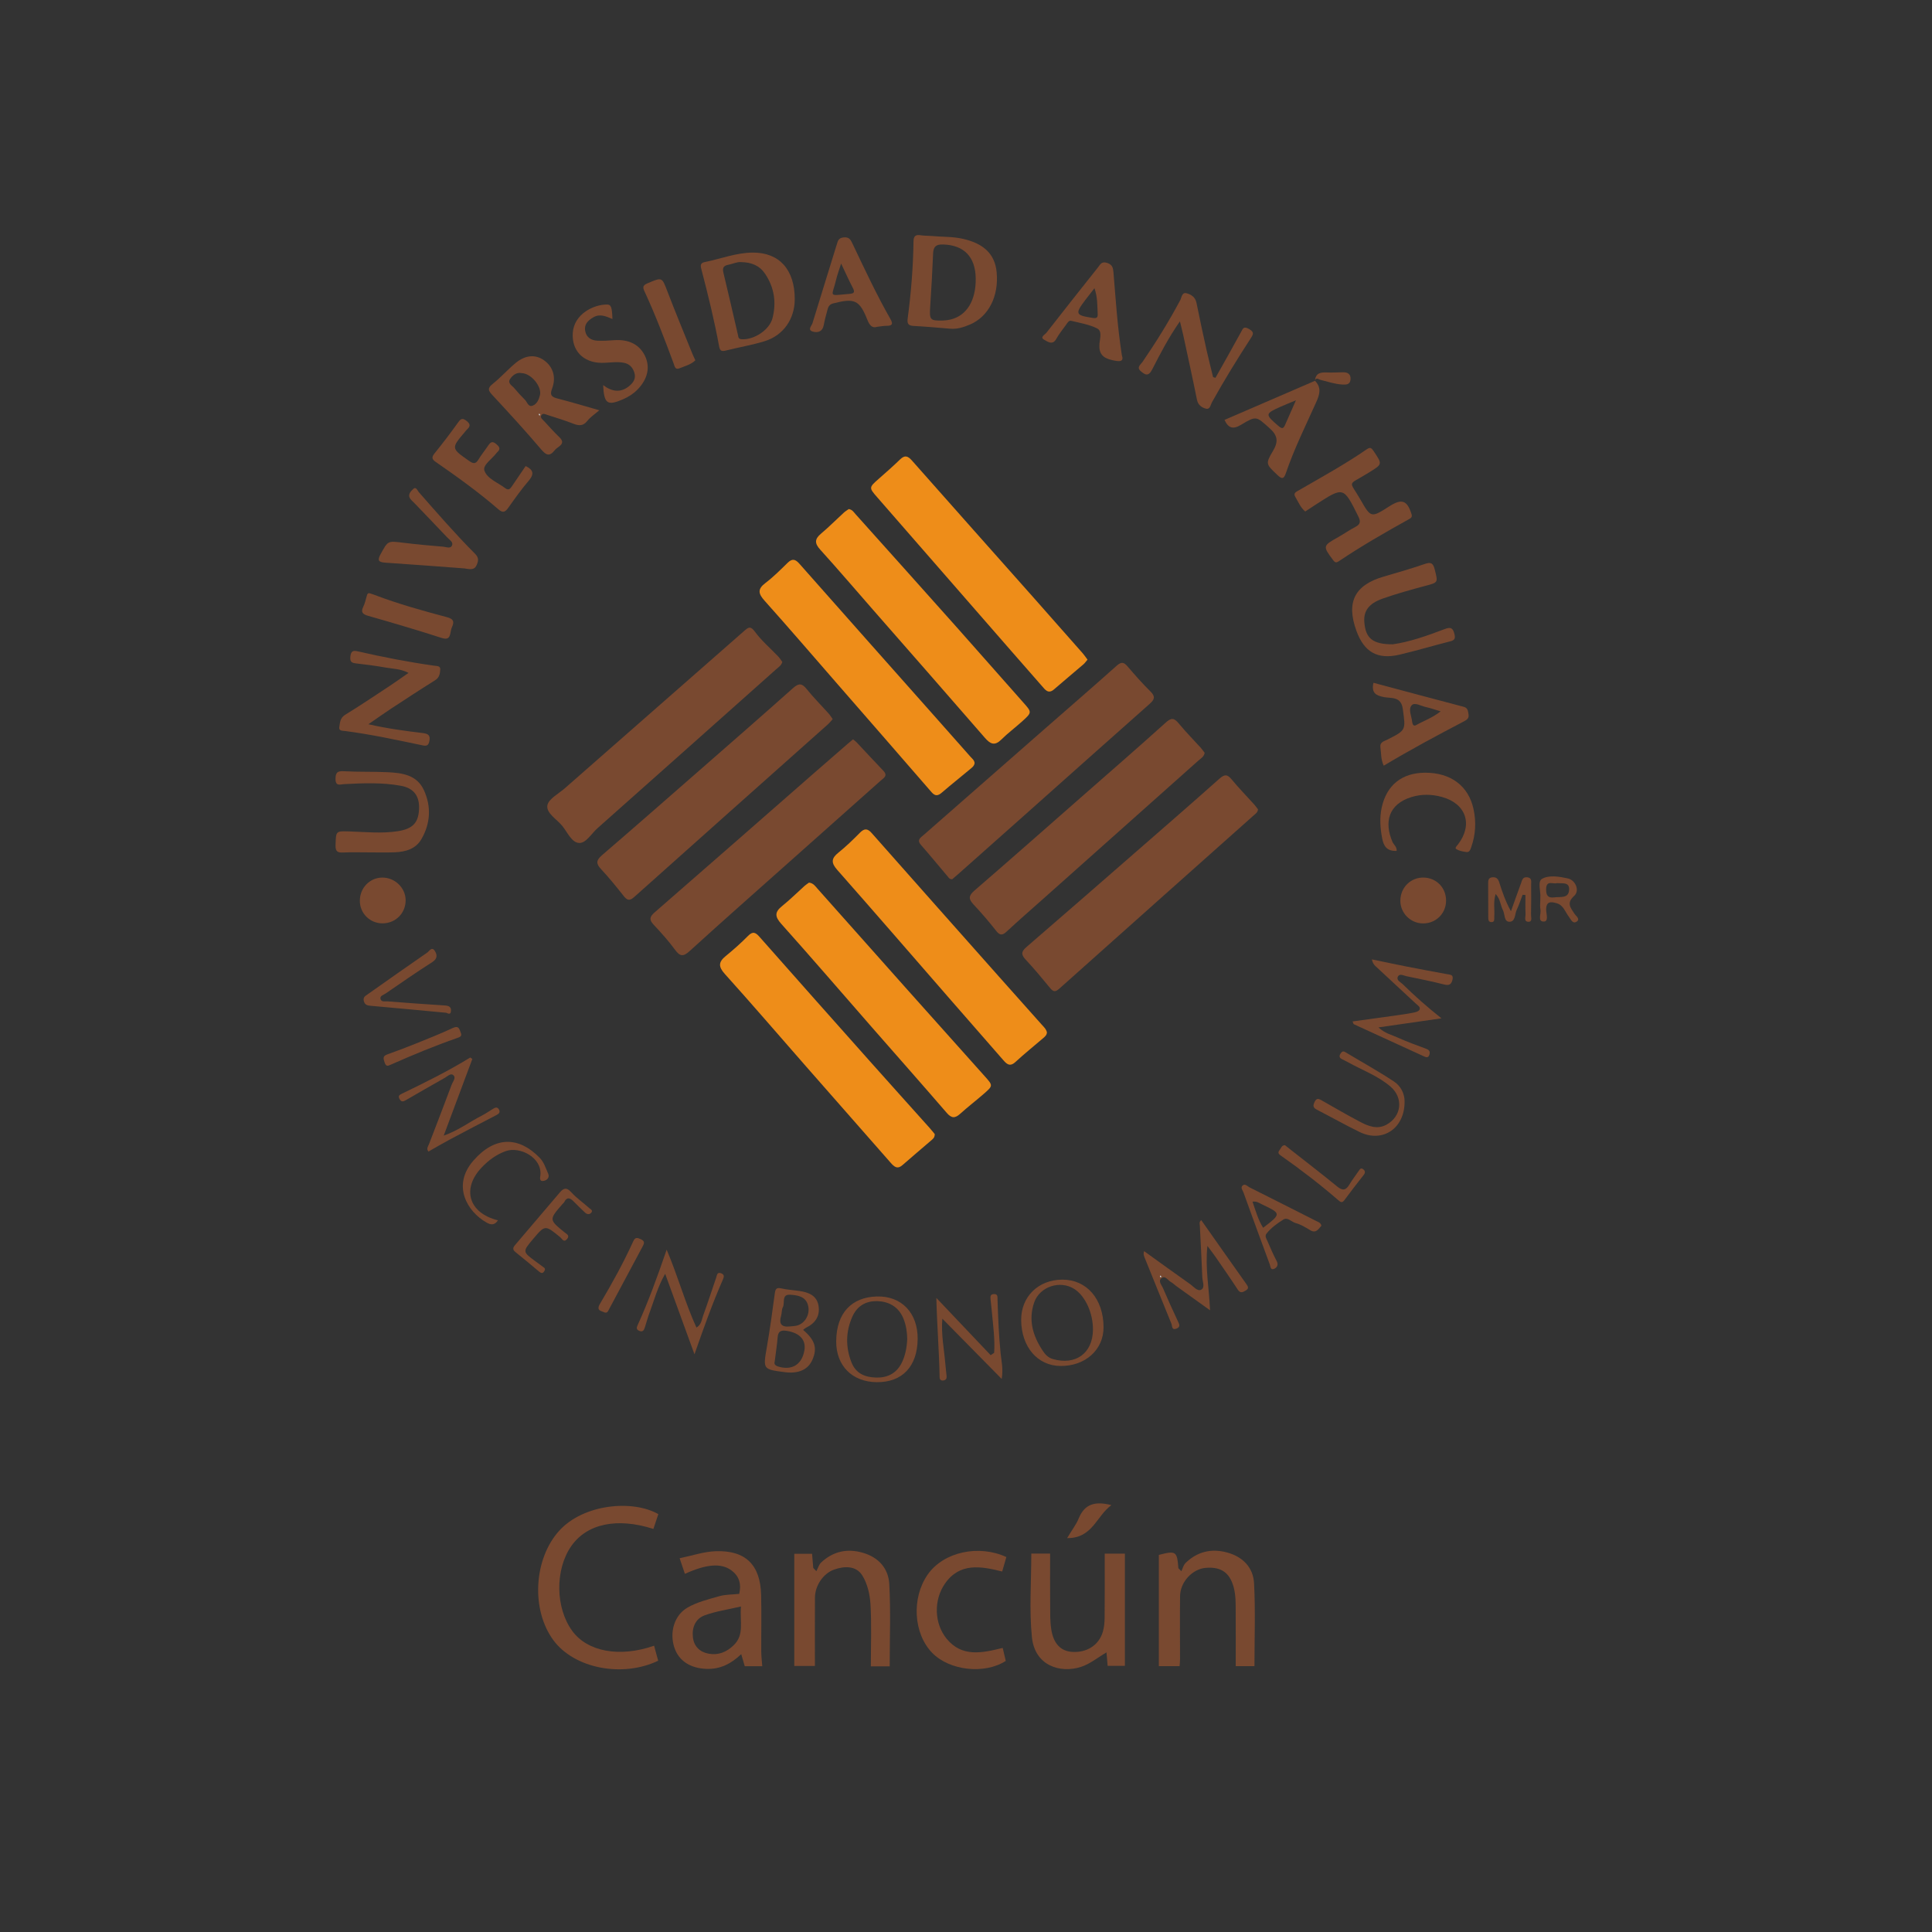 <?xml version="1.0" encoding="utf-8"?>
<!-- Generator: Adobe Illustrator 17.0.0, SVG Export Plug-In . SVG Version: 6.00 Build 0)  -->
<!DOCTYPE svg PUBLIC "-//W3C//DTD SVG 1.1//EN" "http://www.w3.org/Graphics/SVG/1.1/DTD/svg11.dtd">
<svg version="1.1" id="Capa_1" xmlns="http://www.w3.org/2000/svg" xmlns:xlink="http://www.w3.org/1999/xlink" x="0px" y="0px"
	 width="400px" height="400px" viewBox="0 0 400 400" enable-background="new 0 0 400 400" xml:space="preserve">
<rect x="0" y="0" width="400" height="400" fill="#333333" stroke="none"/>
<g>
	<path fill="#794930" d="M260.458,167.568c-0.083,0.669-0.519,0.914-0.858,1.217c-13.437,11.972-26.884,23.931-40.301,35.925
		c-0.822,0.735-1.244,0.634-1.889-0.152c-1.656-2.017-3.327-4.029-5.106-5.936c-0.993-1.064-0.79-1.684,0.23-2.563
		c7.39-6.373,14.742-12.791,22.098-19.204c5.953-5.19,11.92-10.365,17.818-15.617c1.035-0.922,1.618-0.994,2.525,0.105
		c1.49,1.805,3.133,3.483,4.701,5.224C259.981,166.907,260.24,167.288,260.458,167.568z"/>
	<path fill="#794930" d="M249.414,155.868c-0.158,0.841-0.806,1.16-1.286,1.588c-10.677,9.526-21.366,19.04-32.052,28.556
		c-2.547,2.268-5.124,4.503-7.622,6.825c-0.871,0.81-1.396,0.92-2.197-0.101c-1.485-1.891-3.056-3.722-4.7-5.477
		c-1.044-1.115-1.06-1.797,0.172-2.861c7.592-6.555,15.108-13.197,22.646-19.814c5.678-4.985,11.389-9.934,16.996-14.998
		c1.168-1.055,1.743-0.934,2.665,0.183c1.445,1.751,3.049,3.371,4.574,5.057C248.918,155.164,249.171,155.55,249.414,155.868z"/>
	<path fill="#794930" d="M197.165,182.021c-0.541,0.062-0.708-0.261-0.914-0.505c-1.858-2.196-3.684-4.42-5.578-6.585
		c-0.932-1.065-0.07-1.505,0.569-2.065c8.401-7.365,16.802-14.731,25.206-22.092c4.928-4.317,9.886-8.599,14.772-12.963
		c0.961-0.858,1.483-0.712,2.243,0.177c1.521,1.779,3.072,3.543,4.737,5.184c1.056,1.041,0.831,1.663-0.166,2.546
		c-8.716,7.716-17.397,15.47-26.092,23.21c-4.547,4.048-9.101,8.088-13.653,12.13C197.894,181.41,197.485,181.748,197.165,182.021z"
		/>
	<path fill="#EE8D19" d="M201.78,157.976c-0.051,0.582-0.504,0.915-0.904,1.249c-1.948,1.63-3.943,3.206-5.866,4.865
		c-0.816,0.704-1.389,0.793-2.153-0.089c-6.435-7.431-12.9-14.835-19.357-22.247c-5.051-5.797-10.059-11.633-15.185-17.363
		c-1.296-1.449-1.552-2.393,0.146-3.68c1.645-1.247,3.121-2.729,4.601-4.18c0.959-0.941,1.594-0.782,2.448,0.186
		c9.471,10.727,18.98,21.421,28.478,32.125c2.308,2.601,4.617,5.2,6.915,7.809C201.249,157.044,201.72,157.366,201.78,157.976z"/>
	<path fill="#794930" d="M161.973,137.047c-0.229,0.775-0.788,1.08-1.228,1.472c-12.344,10.997-24.691,21.991-37.055,32.966
		c-1.242,1.103-2.362,3.112-3.79,3.04c-1.568-0.078-2.429-2.255-3.521-3.571c-1.135-1.368-3.312-2.616-3.051-4.194
		c0.222-1.347,2.307-2.41,3.609-3.552c12.376-10.86,24.766-21.705,37.134-32.575c0.89-0.782,1.316-1.101,2.244,0.175
		c1.355,1.863,3.173,3.387,4.775,5.074C161.443,136.256,161.718,136.707,161.973,137.047z"/>
	<path fill="#794930" d="M172.403,148.885c-0.355,0.392-0.635,0.764-0.976,1.068c-13.381,11.921-26.778,23.826-40.134,35.775
		c-1.003,0.897-1.485,0.633-2.193-0.257c-1.498-1.884-3.008-3.769-4.655-5.52c-1.078-1.146-1.021-1.846,0.171-2.872
		c6.793-5.845,13.53-11.753,20.276-17.652c6.443-5.635,12.899-11.258,19.287-16.956c1.168-1.041,1.836-1.056,2.825,0.18
		c1.418,1.771,3.037,3.382,4.555,5.074C171.863,148.064,172.1,148.464,172.403,148.885z"/>
	<path fill="#EE8D19" d="M225.159,136.573c-0.317,0.369-0.538,0.704-0.832,0.956c-2.029,1.742-4.086,3.45-6.106,5.201
		c-1.18,1.023-1.819,0.081-2.463-0.652c-4.279-4.872-8.538-9.763-12.801-14.65c-7.12-8.164-14.235-16.334-21.359-24.495
		c-1.707-1.955-1.703-2.006,0.304-3.772c1.506-1.325,3.016-2.649,4.454-4.045c0.972-0.944,1.604-0.73,2.443,0.221
		c8.498,9.622,17.038,19.206,25.559,28.807c3.284,3.7,6.554,7.413,9.821,11.128C224.523,135.663,224.808,136.104,225.159,136.573z"
		/>
	<path fill="#EE8D19" d="M167.495,182.738c0.905,0.093,1.318,0.758,1.794,1.292c6.192,6.945,12.364,13.908,18.554,20.855
		c5.344,5.997,10.703,11.982,16.061,17.966c1.697,1.896,1.724,1.923-0.21,3.608c-1.615,1.406-3.319,2.71-4.906,4.145
		c-1.071,0.969-1.794,0.942-2.778-0.199c-5.115-5.931-10.311-11.792-15.467-17.687c-6.258-7.155-12.455-14.364-18.793-21.447
		c-1.372-1.532-1.355-2.458,0.195-3.699c1.616-1.295,3.087-2.772,4.632-4.157C166.87,183.151,167.214,182.943,167.495,182.738z"/>
	<path fill="#EE8D19" d="M216.753,213.737c-0.011,0.529-0.372,0.853-0.723,1.155c-1.927,1.66-3.918,3.25-5.785,4.974
		c-1.178,1.088-1.831,0.423-2.589-0.447c-3.646-4.19-7.312-8.363-10.96-12.551c-7.781-8.931-15.525-17.893-23.362-26.774
		c-1.298-1.471-1.227-2.382,0.254-3.569c1.563-1.253,3.012-2.66,4.419-4.089c0.905-0.92,1.562-0.984,2.451,0.022
		c8.774,9.93,17.574,19.838,26.371,29.748c2.932,3.303,5.876,6.595,8.814,9.893C216.086,212.595,216.601,213.044,216.753,213.737z"
		/>
	<path fill="#EE8D19" d="M193.527,234.8c0.013,0.737-0.388,1.015-0.739,1.317c-1.977,1.701-3.972,3.38-5.931,5.099
		c-1.098,0.964-1.759,0.314-2.484-0.514c-5.863-6.692-11.747-13.364-17.613-20.053c-5.556-6.336-11.043-12.733-16.684-18.992
		c-1.381-1.532-1.335-2.485,0.181-3.724c1.604-1.311,3.165-2.69,4.616-4.166c1.013-1.031,1.573-0.712,2.392,0.216
		c7.612,8.626,15.256,17.224,22.905,25.816c4.092,4.597,8.213,9.166,12.317,13.752C192.879,233.992,193.244,234.459,193.527,234.8z"
		/>
	<path fill="#794930" d="M176.614,153.067c0.289,0.243,0.555,0.424,0.771,0.653c1.835,1.948,3.64,3.926,5.498,5.852
		c1.011,1.049,0.071,1.503-0.544,2.051c-6.394,5.697-12.798,11.382-19.194,17.077c-6.796,6.051-13.623,12.07-20.35,18.198
		c-1.346,1.227-2.014,1.149-3.054-0.276c-1.337-1.832-2.875-3.528-4.427-5.189c-0.977-1.046-0.801-1.647,0.243-2.555
		c11.059-9.612,22.071-19.277,33.099-28.925c2.266-1.982,4.542-3.953,6.815-5.927C175.819,153.725,176.176,153.434,176.614,153.067z
		"/>
	<path fill="#EE8D19" d="M175.731,105.394c0.734,0.123,1.013,0.625,1.359,1.011c7.013,7.823,14.027,15.646,21.016,23.49
		c4.584,5.145,9.116,10.335,13.696,15.484c1.869,2.102,1.913,2.092-0.238,4.03c-1.392,1.254-2.907,2.378-4.234,3.696
		c-1.367,1.358-2.268,0.981-3.409-0.334c-7.674-8.849-15.408-17.647-23.121-26.463c-3.657-4.18-7.267-8.404-10.992-12.522
		c-1.178-1.302-1.156-2.18,0.168-3.294c1.637-1.377,3.145-2.907,4.725-4.353C175.036,105.832,175.44,105.601,175.731,105.394z"/>
	<path fill="#794930" d="M270.237,105.9c-0.982-0.804-1.437-1.996-2.069-3.043c-0.466-0.771,0.211-1.038,0.735-1.341
		c4.752-2.747,9.565-5.394,14.093-8.509c0.715-0.492,0.97-0.245,1.379,0.362c1.916,2.849,1.852,2.703-1.067,4.53
		c-4.472,2.799-4.044,1.313-1.545,5.705c2.069,3.636,2.181,3.572,5.768,1.299c0.057-0.036,0.112-0.073,0.169-0.109
		c2.536-1.615,3.646-1.198,4.539,1.642c0.198,0.629-0.107,0.821-0.551,1.068c-4.916,2.731-9.791,5.532-14.464,8.667
		c-0.567,0.38-0.801,0.349-1.237-0.234c-2.134-2.853-2.13-2.933,1.017-4.696c1.226-0.687,2.379-1.506,3.624-2.153
		c1.114-0.58,1.084-1.194,0.563-2.238c-3.037-6.086-3.011-6.099-8.652-2.462C271.807,104.86,271.086,105.342,270.237,105.9z"/>
	<path fill="#794930" d="M192.795,48.851c2.193,0.219,4.415,0.101,6.585,0.597c4.372,1,6.614,3.215,6.965,6.909
		c0.473,4.981-1.667,9.195-5.538,10.84c-1.295,0.551-2.624,0.981-4.077,0.857c-2.531-0.217-5.064-0.435-7.6-0.574
		c-1.082-0.059-1.342-0.496-1.207-1.521c0.7-5.307,1.141-10.638,1.208-15.993c0.014-1.086,0.432-1.422,1.464-1.262
		C191.318,48.817,192.061,48.808,192.795,48.851z M202.012,57.619c-0.068-4.479-2.455-6.874-6.741-7.002
		c-1.49-0.044-2.023,0.44-2.082,1.88c-0.149,3.672-0.363,7.343-0.604,11.01c-0.179,2.734-0.045,2.924,2.687,2.854
		c0.529-0.014,1.065-0.095,1.58-0.221C200.183,65.318,202.082,62.17,202.012,57.619z"/>
	<path fill="#794930" d="M164.543,61.981c-0.015,4.047-2.331,7.447-6.208,8.65c-2.67,0.829-5.454,1.283-8.171,1.971
		c-0.94,0.238-1.142-0.167-1.289-0.957c-0.982-5.315-2.268-10.561-3.634-15.788c-0.164-0.628-0.401-1.384,0.607-1.585
		c3.332-0.664,6.552-1.956,9.996-1.976C161.376,52.263,164.566,55.859,164.543,61.981z M153.411,54.269
		c-0.792-0.082-1.653,0.358-2.565,0.536c-0.987,0.192-1.33,0.585-1.075,1.635c1.039,4.282,2.003,8.582,3.007,12.872
		c0.097,0.415,0.047,0.882,0.776,0.927c2.512,0.157,5.738-1.88,6.382-4.364c0.843-3.25,0.367-6.375-1.536-9.196
		C157.263,54.994,155.585,54.286,153.411,54.269z"/>
	<path fill="#794930" d="M124.083,84.939c-0.988,0.856-1.862,1.412-2.463,2.182c-0.881,1.127-1.777,1.056-2.959,0.589
		c-1.739-0.687-3.538-1.22-5.319-1.797c-0.422-0.137-0.969-0.455-1.266,0.075c-0.282,0.503,0.239,0.84,0.548,1.172
		c1.049,1.126,2.067,2.287,3.177,3.349c0.769,0.735,0.81,1.305-0.053,1.938c-0.323,0.237-0.665,0.477-0.911,0.785
		c-1.073,1.347-1.76,1.035-2.823-0.219c-3.243-3.824-6.64-7.52-10.052-11.197c-0.843-0.909-1.126-1.405,0.026-2.319
		c1.671-1.326,3.099-2.956,4.741-4.323c2.036-1.695,4.143-1.834,5.895-0.586c1.859,1.324,2.582,3.479,1.679,5.86
		c-0.507,1.336-0.136,1.739,1.107,2.057C118.189,83.215,120.937,84.047,124.083,84.939z M107.975,77.249
		c-0.99-0.217-1.829,0.414-2.364,1.217c-0.595,0.893,0.434,1.373,0.899,1.936c0.675,0.818,1.392,1.607,2.152,2.346
		c0.485,0.472,0.692,1.544,1.558,1.26c0.923-0.302,1.34-1.273,1.569-2.183C112.233,80.062,109.962,77.274,107.975,77.249z
		 M111.686,85.637c-0.045,0.045-0.133,0.099-0.125,0.132c0.021,0.095,0.081,0.18,0.125,0.27c0.045-0.045,0.133-0.098,0.126-0.132
		C111.793,85.812,111.734,85.726,111.686,85.637z"/>
	<path fill="#794930" d="M76.274,149.946c4.136,0.943,7.713,1.392,11.289,1.829c1.063,0.13,1.577,0.449,1.339,1.641
		c-0.173,0.868-0.502,1.091-1.361,0.912c-5.371-1.118-10.731-2.293-16.18-2.99c-0.491-0.063-1.242,0.004-1.115-0.797
		c0.15-0.947,0.163-1.908,1.233-2.564c3.137-1.921,6.191-3.98,9.264-6.005c1.211-0.798,2.387-1.65,3.84-2.658
		c-1.659-0.858-3.193-0.832-4.636-1.088c-2.107-0.375-4.233-0.65-6.36-0.892c-0.993-0.113-1.137-0.556-1.034-1.463
		c0.113-0.996,0.499-1.252,1.433-1.038c5.285,1.212,10.604,2.245,15.976,3.001c0.48,0.068,1.241,0.009,1.189,0.77
		c-0.057,0.84-0.155,1.669-1.06,2.233c-3.124,1.946-6.2,3.968-9.278,5.986C79.434,147.729,78.094,148.692,76.274,149.946z"/>
	<path fill="#794930" d="M251.651,78.223c1.758-3.136,3.541-6.258,5.258-9.417c0.422-0.777,0.556-1.356,1.698-0.687
		c1.046,0.613,0.917,1.037,0.398,1.836c-2.839,4.371-5.574,8.806-8.101,13.369c-0.285,0.514-0.364,1.515-1.246,1.28
		c-0.89-0.237-1.625-0.762-1.849-1.875c-0.894-4.451-1.872-8.885-2.827-13.324c-0.176-0.819-0.392-1.629-0.694-2.871
		c-2.374,3.399-4.072,6.695-5.753,9.981c-0.782,1.53-1.492,1.077-2.376,0.311c-0.908-0.788,0.021-1.364,0.362-1.861
		c2.835-4.138,5.477-8.389,7.835-12.819c0.297-0.558,0.337-1.693,1.311-1.432c0.932,0.25,1.809,0.787,2.046,1.965
		c0.659,3.272,1.367,6.534,2.09,9.792c0.417,1.876,0.901,3.736,1.355,5.604C251.323,78.125,251.487,78.174,251.651,78.223z"/>
	<path fill="#794930" d="M76.306,176.477c-1.74,0.002-3.483-0.061-5.218,0.025c-1.164,0.057-1.66-0.168-1.616-1.513
		c0.096-2.957,0.011-2.939,2.899-2.848c3.341,0.105,6.691,0.47,10.02-0.055c3.079-0.485,4.233-1.752,4.371-4.546
		c0.133-2.685-1.068-4.359-3.743-4.85c-3.908-0.718-7.861-0.55-11.808-0.341c-0.791,0.042-1.743,0.503-1.743-1.073
		c0-1.377,0.414-1.669,1.734-1.598c3.005,0.161,6.023,0.058,9.03,0.199c3.001,0.14,6.06,0.546,7.51,3.666
		c1.585,3.41,1.401,6.927-0.498,10.202c-1.189,2.051-3.3,2.625-5.518,2.716C79.922,176.533,78.113,176.474,76.306,176.477z"/>
	<path fill="#794930" d="M288.345,133.397c3.312-0.446,7.043-1.731,10.724-3.14c1.225-0.468,1.731-0.321,2.053,0.993
		c0.234,0.956,0.055,1.301-0.888,1.539c-3.503,0.884-6.967,1.928-10.483,2.753c-4.546,1.067-7.316-0.525-8.915-4.921
		c-2.173-5.977-0.366-9.51,5.713-11.264c2.828-0.816,5.658-1.641,8.441-2.597c1.279-0.439,1.727-0.185,2.055,1.137
		c0.687,2.763,0.756,2.676-1.975,3.409c-2.97,0.798-5.945,1.616-8.841,2.643c-2.853,1.011-3.92,2.558-3.762,4.791
		C282.707,132.121,284.146,133.401,288.345,133.397z"/>
	<path fill="#794930" d="M108.832,96.493c1.623,0.778,1.807,1.664,0.623,3.049c-1.517,1.774-2.873,3.691-4.227,5.597
		c-0.623,0.877-1.105,1.124-2.023,0.327c-4.095-3.552-8.494-6.711-12.945-9.796c-0.723-0.501-1.018-0.894-0.343-1.732
		c1.718-2.133,3.386-4.31,4.974-6.541c0.589-0.828,0.967-0.826,1.718-0.242c0.806,0.627,0.79,1.128,0.091,1.756
		c-0.148,0.133-0.269,0.298-0.398,0.451c-2.937,3.465-2.922,3.444,0.836,6.075c0.809,0.566,1.324,0.689,1.9-0.263
		c0.622-1.027,1.389-1.964,2.061-2.962c0.441-0.655,0.829-0.946,1.585-0.32c0.681,0.564,1.066,1.021,0.261,1.74
		c-0.05,0.044-0.097,0.093-0.137,0.147c-0.911,1.223-2.896,2.502-2.526,3.624c0.569,1.728,2.799,2.499,4.327,3.674
		c0.74,0.569,1.078,0.032,1.423-0.469C106.977,99.239,107.904,97.86,108.832,96.493z"/>
	<path fill="#794930" d="M289.162,176.168c-1.967,0.089-2.678-0.913-2.998-2.587c-0.409-2.135-0.555-4.273-0.101-6.366
		c1.02-4.71,4.231-7.216,8.999-7.233c5.278-0.018,8.955,2.714,10.005,7.478c0.588,2.668,0.457,5.312-0.453,7.902
		c-0.177,0.503-0.34,1.126-1.015,1.041c-0.711-0.09-1.476-0.234-2.072-0.595c-0.409-0.248,0.094-0.66,0.329-0.966
		c3.15-4.106,1.701-8.449-3.291-9.834c-2.106-0.584-4.251-0.63-6.336,0.015c-4.762,1.473-5.694,5.185-3.937,9.275
		C288.547,174.894,289.218,175.282,289.162,176.168z"/>
	<path fill="#794930" d="M232.262,73.514c0.468,1.389-0.334,1.427-2,1.048c-1.977-0.449-2.797-1.352-2.631-3.416
		c0.085-1.051,0.62-2.609-0.502-3.161c-1.646-0.809-3.543-1.128-5.356-1.565c-0.487-0.118-0.785,0.444-1.054,0.817
		c-0.703,0.975-1.466,1.921-2.052,2.964c-0.754,1.345-1.789,0.508-2.414,0.183c-1.069-0.556,0.084-1.087,0.388-1.478
		c3.532-4.536,7.107-9.039,10.681-13.542c0.466-0.587,0.735-1.312,1.888-0.934c1.116,0.366,1.245,1.057,1.319,1.94
		C230.993,61.9,231.327,67.441,232.262,73.514z M226.595,59.669c-0.707,0.908-1.314,1.669-1.9,2.445
		c-2.177,2.884-2.039,3.161,1.551,3.709c0.86,0.131,1.062-0.109,1.018-0.891C227.17,63.239,227.253,61.526,226.595,59.669z"/>
	<path fill="#794930" d="M284.358,141.364c6.278,1.677,12.472,3.347,18.677,4.973c0.878,0.23,0.876,0.845,1.002,1.509
		c0.161,0.846-0.303,1.172-0.958,1.514c-5.568,2.909-11.103,5.88-16.591,9.166c-0.608-1.261-0.512-2.538-0.688-3.765
		c-0.165-1.147,0.77-1.292,1.435-1.628c3.947-1.996,3.794-1.964,3.202-6.35c-0.355-2.629-2.333-2.168-3.833-2.444
		C284.895,144.026,283.883,143.479,284.358,141.364z M298.272,147.278c-1.251-0.37-2.125-0.691-3.026-0.879
		c-1.013-0.211-2.352-1.073-2.982-0.371c-0.753,0.838,0.005,2.263,0.111,3.433c0.006,0.066,0.025,0.13,0.038,0.196
		c0.098,0.484,0.345,0.718,0.831,0.442C294.783,149.224,296.505,148.666,298.272,147.278z"/>
	<path fill="#794930" d="M272.236,78.818c1.382,1.397,1.024,2.776,0.284,4.424c-2.189,4.873-4.577,9.668-6.301,14.737
		c-0.42,1.236-0.824,1.239-1.72,0.388c-2.373-2.253-2.553-2.312-0.944-5.001c1.183-1.978,0.967-3.233-0.75-4.755
		c-2.688-2.382-2.649-2.604-5.851-0.667c-1.695,1.025-2.633,0.697-3.433-1.005c6.257-2.704,12.497-5.401,18.736-8.098
		L272.236,78.818z M268.31,82.879c-1.409,0.587-2.27,0.926-3.114,1.302c-3.336,1.484-3.326,1.602-0.472,4.039
		c0.644,0.55,0.97,0.573,1.304-0.174C266.724,86.491,267.406,84.929,268.31,82.879z"/>
	<path fill="#794930" d="M96.195,117.687c-5.077-0.375-10.747-0.822-16.422-1.193c-1.503-0.098-1.658-0.524-0.947-1.814
		c1.505-2.729,1.437-2.715,4.604-2.319c2.788,0.348,5.589,0.596,8.389,0.831c0.604,0.051,1.485,0.486,1.782-0.308
		c0.253-0.674-0.55-1.129-0.985-1.59c-2.25-2.386-4.529-4.745-6.798-7.113c-0.278-0.29-0.595-0.548-0.834-0.866
		c-0.678-0.901,0.073-1.593,0.564-2.073c0.596-0.584,0.883,0.33,1.164,0.65c3.798,4.325,7.569,8.676,11.635,12.754
		c0.734,0.736,0.775,1.334,0.366,2.287C98.271,117.97,97.616,117.942,96.195,117.687z"/>
	<path fill="#794930" d="M181.603,67.664c-0.964,0.326-1.536-0.223-2.023-1.447c-1.638-4.125-2.651-4.537-7.07-3.402
		c-0.712,0.183-0.999,0.6-1.158,1.202c-0.289,1.096-0.607,2.19-0.807,3.303c-0.244,1.354-1.232,1.614-2.233,1.339
		c-1.227-0.337-0.258-1.209-0.096-1.744c1.64-5.425,3.358-10.827,5.013-16.248c0.245-0.801,0.357-1.415,1.459-1.515
		c1.077-0.098,1.396,0.414,1.762,1.184c2.527,5.301,5.002,10.63,7.915,15.735c0.635,1.113,0.255,1.394-0.844,1.387
		C182.992,67.455,182.461,67.567,181.603,67.664z M174.145,54.57c-0.451,1.433-0.807,2.353-1.028,3.304
		c-0.863,3.706-1.829,3.357,2.733,2.973c0.836-0.07,1.24-0.242,0.744-1.188C175.8,58.145,175.105,56.579,174.145,54.57z"/>
	<path fill="#794930" d="M124.872,79.736c1.872,1.409,3.728,1.647,5.518,0.086c0.79-0.689,1.307-1.519,0.952-2.653
		c-0.349-1.113-1.02-1.844-2.21-2.066c-1.539-0.288-3.07,0.035-4.605,0.02c-3.789-0.038-6.206-2.557-5.937-6.241
		c0.28-3.844,4.274-5.839,7.065-5.832c0.88,0.002,1.055,0.531,1.144,2.999c-1.313-0.559-2.604-1.143-3.947-0.356
		c-1.107,0.649-1.969,1.447-1.682,2.88c0.265,1.322,1.249,1.89,2.467,1.959c1.194,0.068,2.402-0.026,3.6-0.104
		c3.007-0.196,5.194,0.93,6.316,3.293c1.098,2.313,0.541,4.782-1.569,6.938c-0.854,0.873-1.863,1.518-2.979,2.002
		C125.751,84.073,125.064,83.618,124.872,79.736z"/>
	<path fill="#794930" d="M298.44,210.834c-4.651,0.67-8.649,1.245-13.044,1.878c1.34,1.254,2.718,1.53,3.916,2.076
		c1.945,0.885,3.963,1.612,5.969,2.356c0.631,0.234,0.848,0.567,0.665,1.204c-0.187,0.649-0.585,0.613-1.082,0.385
		c-4.857-2.226-9.717-4.447-14.571-6.681c-0.089-0.041-0.109-0.229-0.261-0.572c3.071-0.424,6.077-0.832,9.081-1.256
		c1.192-0.168,2.386-0.339,3.565-0.574c0.435-0.087,1.038-0.257,1.202-0.576c0.294-0.573-0.343-0.913-0.713-1.258
		c-2.789-2.599-5.591-5.184-8.38-7.783c-0.328-0.306-0.604-0.668-0.76-1.406c2.417,0.501,4.83,1.021,7.251,1.497
		c2.755,0.542,5.516,1.053,8.279,1.558c0.665,0.121,1.417,0.068,1.174,1.129c-0.22,0.959-0.662,1.286-1.715,1.021
		c-2.59-0.651-5.211-1.184-7.829-1.72c-0.598-0.122-1.437-0.649-1.788,0.129c-0.326,0.723,0.583,1.092,1.029,1.53
		C292.833,206.138,295.354,208.384,298.44,210.834z"/>
	<path fill="#794930" d="M236.875,259.036c3.227,2.32,6.343,4.587,9.494,6.804c0.73,0.513,1.552,1.597,2.333,1.171
		c0.842-0.458,0.253-1.716,0.22-2.609c-0.129-3.542-0.339-7.082-0.507-10.623c-0.018-0.375-0.205-0.804,0.299-1.155
		c3.114,4.421,6.22,8.847,9.351,13.256c0.375,0.528,0.518,0.923-0.138,1.299c-0.6,0.344-1.108,0.67-1.662-0.18
		c-1.497-2.298-3.07-4.547-4.625-6.807c-0.439-0.638-0.922-1.246-1.66-2.237c-0.489,4.645,0.362,8.766,0.546,13.329
		c-2.481-1.78-4.732-3.392-6.979-5.009c-0.38-0.274-0.713-0.629-1.121-0.843c-0.646-0.338-1.168-1.483-2.006-0.743
		c-0.661,0.583,0.096,1.374,0.362,1.999c0.965,2.275,1.995,4.523,3.041,6.762c0.301,0.645,0.697,1.251-0.254,1.627
		c-1.011,0.4-0.857-0.567-1.042-1.017c-1.847-4.512-3.66-9.039-5.493-13.557C236.863,260.074,236.656,259.672,236.875,259.036z
		 M240.44,264.343c-0.047-0.084-0.095-0.172-0.143-0.259c-0.045,0.045-0.133,0.099-0.126,0.132c0.021,0.095,0.081,0.18,0.126,0.27
		C240.342,264.442,240.386,264.397,240.44,264.343z"/>
	<path fill="#794930" d="M219.949,264.936c5.032-0.016,8.512,4.004,8.53,9.855c0.014,4.658-3.781,8.069-8.924,8.02
		c-4.757-0.045-8.099-3.962-8.131-9.528C211.395,268.461,214.979,264.952,219.949,264.936z M226.285,275.325
		c0.034-3.437-1.564-6.959-3.827-8.435c-2.943-1.919-7.207-0.528-8.344,2.771c-1.236,3.585-0.294,6.849,1.696,9.879
		c0.518,0.789,1.084,1.524,2.187,1.84C222.689,282.725,226.236,280.189,226.285,275.325z"/>
	<path fill="#794930" d="M189.991,277.218c-0.056,5.706-3.194,9.007-8.504,8.946c-5.085-0.058-8.384-3.443-8.361-8.442
		c0.028-5.962,3.271-9.152,8.388-9.301C186.703,268.269,190.043,271.892,189.991,277.218z M187.832,277.201
		c-0.03-1.498-0.251-2.812-0.734-4.074c-0.898-2.345-2.804-3.654-5.425-3.736c-2.46-0.077-4.249,1.033-5.222,3.251
		c-1.348,3.072-1.407,6.203-0.184,9.37c0.91,2.356,2.79,3.119,5.047,3.196c2.3,0.078,4.193-0.773,5.311-2.92
		C187.478,280.651,187.753,278.873,187.832,277.201z"/>
	<path fill="#794930" d="M97.794,219.246c-1.924,5.152-3.849,10.305-5.928,15.871c3.077-1.073,5.317-2.843,7.812-4.1
		c0.833-0.42,1.601-0.966,2.402-1.449c0.425-0.257,0.881-0.456,1.204,0.108c0.359,0.626,0.013,0.922-0.556,1.215
		c-3.265,1.681-6.516,3.389-9.756,5.117c-1.44,0.768-2.844,1.604-4.267,2.41c-0.487-0.613-0.07-1.054,0.11-1.524
		c1.579-4.113,3.176-8.22,4.709-12.35c0.232-0.625,0.986-1.418,0.299-1.976c-0.521-0.423-1.207,0.296-1.768,0.612
		c-2.675,1.51-5.345,3.032-7.998,4.581c-0.545,0.318-0.943,0.453-1.317-0.198c-0.379-0.659-0.079-0.862,0.519-1.15
		c4.794-2.312,9.565-4.67,14.105-7.471C97.509,219.043,97.652,219.145,97.794,219.246z"/>
	<path fill="#794930" d="M166.274,275.337c2.477,2.108,2.972,3.766,1.937,6.167c-0.889,2.063-2.877,2.96-5.734,2.587
		c-4.561-0.594-4.505-0.585-3.706-5.197c0.638-3.686,1.15-7.395,1.643-11.104c0.125-0.938,0.349-1.268,1.357-1.038
		c1.233,0.281,2.514,0.347,3.77,0.534c1.896,0.283,3.596,0.947,3.933,3.094c0.331,2.105-0.689,3.594-2.587,4.506
		C166.717,274.967,166.576,275.112,166.274,275.337z M160.393,281.898c-0.228,0.683,0.337,0.965,1.169,1.152
		c2.641,0.594,4.501-0.685,4.98-3.475c0.37-2.157-0.973-3.614-3.638-4.033c-1.097-0.173-1.793-0.004-1.898,1.298
		C160.878,278.427,160.629,280.004,160.393,281.898z M163.538,274.626c0.525-0.065,1.072-0.059,1.571-0.21
		c1.581-0.479,2.587-2.258,2.228-3.98c-0.417-2.003-2.104-2.264-3.691-2.374c-1.929-0.134-1.081,1.699-1.567,2.589
		c-0.271,0.497-0.184,1.177-0.354,1.745C161.224,274.062,161.765,274.817,163.538,274.626z"/>
	<path fill="#794930" d="M138.027,258.732c2.389,5.644,3.825,11.018,6.165,16.13c1.024-0.593,1.074-1.613,1.373-2.436
		c0.958-2.634,1.819-5.304,2.73-7.956c0.16-0.464,0.163-1.162,1.006-0.851c0.726,0.268,0.603,0.756,0.366,1.296
		c-2.133,4.868-3.926,9.867-5.884,15.48c-2.098-5.763-4.006-11.004-6.069-16.67c-1.581,2.764-2.24,5.394-3.181,7.902
		c-0.398,1.061-0.688,2.163-1.038,3.243c-0.182,0.561-0.435,0.972-1.159,0.665c-0.614-0.261-0.558-0.658-0.342-1.133
		C134.235,269.487,136.075,264.412,138.027,258.732z"/>
	<path fill="#794930" d="M76.663,122.865c0.316,0.108,0.635,0.208,0.947,0.326c4.874,1.856,9.894,3.248,14.923,4.587
		c1.38,0.367,1.561,0.917,1.044,2.063c-0.162,0.359-0.235,0.765-0.306,1.157c-0.204,1.129-0.592,1.481-1.886,1.063
		c-5.014-1.622-10.075-3.102-15.142-4.555c-1.168-0.335-1.601-0.741-1.013-1.926c0.323-0.65,0.464-1.39,0.68-2.092
		C76.027,123.111,76.069,122.656,76.663,122.865z"/>
	<path fill="#794930" d="M143.967,74.593c-0.916,0.917-2.153,1.181-3.273,1.658c-0.925,0.394-1.013-0.422-1.194-0.913
		c-1.877-5.073-3.796-10.128-6.075-15.037c-0.384-0.826-0.354-1.225,0.623-1.639c3.08-1.304,2.981-1.334,4.155,1.732
		c1.646,4.299,3.415,8.55,5.136,12.82C143.513,73.646,143.724,74.063,143.967,74.593z"/>
	<path fill="#794930" d="M290.801,228.007c0.084,5.598-4.539,8.676-9.27,6.38c-3.003-1.458-5.912-3.11-8.883-4.636
		c-0.771-0.396-0.859-0.778-0.493-1.57c0.441-0.954,0.894-0.696,1.547-0.324c2.61,1.489,5.21,2.997,7.869,4.396
		c1.732,0.911,3.578,1.666,5.527,0.577c3.112-1.739,3.506-5.531,0.778-7.873c-2.617-2.246-5.882-3.407-8.848-5.069
		c-0.407-0.228-0.841-0.41-1.251-0.633c-0.545-0.296-0.52-0.69-0.203-1.163c0.263-0.392,0.505-0.533,0.968-0.254
		c3.376,2.033,6.837,3.935,10.115,6.114C290.048,224.877,290.814,226.487,290.801,228.007z"/>
	<path fill="#794930" d="M207.395,285.498c-4.286-4.351-8.199-8.324-12.294-12.481c-0.277,3.311,0.377,6.318,0.618,9.347
		c0.069,0.867,0.193,1.73,0.266,2.596c0.038,0.451-0.162,0.768-0.643,0.85c-0.503,0.086-0.799-0.178-0.806-0.634
		c-0.091-5.447-0.548-10.876-0.675-16.456c3.749,3.951,7.498,7.903,11.248,11.854c0.24-0.163,0.48-0.326,0.721-0.489
		c0.184-2.819-0.218-5.623-0.47-8.43c-0.078-0.865-0.187-1.728-0.272-2.592c-0.054-0.549-0.119-1.12,0.698-1.141
		c0.848-0.022,0.72,0.61,0.738,1.125c0.127,3.746,0.268,7.49,0.648,11.224C207.325,281.778,207.737,283.282,207.395,285.498z"/>
	<path fill="#794930" d="M299.392,186.546c-0.048,2.637-2.135,4.66-4.783,4.638c-2.6-0.022-4.72-2.175-4.682-4.755
		c0.04-2.739,2.204-4.83,4.902-4.736C297.476,181.786,299.441,183.876,299.392,186.546z"/>
	<path fill="#794930" d="M92.219,209.666c-5.276-0.491-10.335-0.973-15.397-1.42c-0.719-0.064-1.272-0.14-1.494-0.987
		c-0.213-0.812,0.319-1.064,0.807-1.408c4.102-2.885,8.19-5.79,12.322-8.631c0.406-0.279,0.95-1.331,1.572-0.339
		c0.523,0.833,0.554,1.623-0.556,2.329c-3.27,2.079-6.449,4.301-9.648,6.491c-0.413,0.283-1.163,0.467-1.06,1.047
		c0.14,0.786,0.966,0.537,1.514,0.579c3.933,0.305,7.867,0.594,11.803,0.842c0.79,0.05,1.357,0.265,1.291,1.123
		C93.29,210.41,92.447,209.559,92.219,209.666z"/>
	<path fill="#794930" d="M79.221,191.171c-2.624,0.014-4.729-2.075-4.72-4.683c0.009-2.656,2.035-4.757,4.624-4.795
		c2.576-0.038,4.805,2.074,4.857,4.601C84.037,189.01,81.942,191.157,79.221,191.171z"/>
	<path fill="#794930" d="M273.578,253.772c-0.635,0.733-1.13,1.641-2.306,0.931c-0.967-0.584-1.922-1.185-3.038-1.488
		c-0.859-0.233-1.633-1.289-2.54-0.712c-1.267,0.805-2.53,1.691-3.478,2.904c-0.405,0.519-0.025,1.038,0.175,1.502
		c0.608,1.408,1.213,2.823,1.931,4.176c0.45,0.847,0.009,1.388-0.565,1.629c-0.726,0.304-0.715-0.534-0.87-0.951
		c-1.829-4.941-3.646-9.888-5.429-14.846c-0.164-0.457-0.687-1.027-0.182-1.473c0.511-0.452,0.979,0.166,1.414,0.383
		c4.598,2.297,9.18,4.625,13.768,6.942C272.922,253.002,273.461,253.146,273.578,253.772z M259.322,248.793
		c0.663,1.955,1.174,3.773,2.197,5.409c3.801-2.923,3.804-2.929-0.321-4.891C260.684,249.067,260.2,248.671,259.322,248.793z"/>
	<path fill="#794930" d="M103.096,252.654c-0.741,1.125-1.561,0.918-2.366,0.46c-4.029-2.291-7.2-7.669-2.723-12.815
		c4.505-5.178,9.472-4.991,13.74-0.579c0.885,0.915,1.247,2.146,1.747,3.274c0.332,0.75-0.178,1.339-0.884,1.487
		c-1.03,0.217-0.779-0.68-0.729-1.156c0.386-3.683-4.283-6.033-7.175-4.996c-1.964,0.705-3.53,1.88-4.926,3.329
		C95.525,246.078,97.007,251.157,103.096,252.654z"/>
	<path fill="#794930" d="M112.826,262.91c-0.255,0.571-0.558,0.908-1.187,0.381c-1.632-1.369-3.264-2.738-4.927-4.07
		c-0.657-0.527-0.51-0.939-0.04-1.488c3.083-3.601,6.145-7.22,9.217-10.83c0.747-0.878,1.378-1.18,2.358-0.087
		c1.098,1.225,2.502,2.172,3.727,3.29c0.259,0.236,0.968,0.526,0.336,1.074c-0.397,0.345-0.867,0.168-1.188-0.126
		c-0.837-0.766-1.623-1.588-2.433-2.384c-0.681-0.669-1.318-0.885-1.849,0.173c-0.087,0.173-0.263,0.3-0.395,0.451
		c-2.792,3.214-2.791,3.214,0.416,5.834c0.444,0.363,1.163,0.646,0.547,1.395c-0.683,0.831-1.035-0.049-1.417-0.363
		c-3.137-2.582-3.13-2.591-5.641,0.389c-2.195,2.604-2.195,2.605,0.633,4.684c0.589,0.433,1.186,0.856,1.763,1.304
		C112.823,262.596,112.802,262.78,112.826,262.91z"/>
	<path fill="#794930" d="M315.24,185.253c-0.398,1.036-0.737,2.1-1.211,3.1c-0.426,0.9-0.26,2.499-1.522,2.488
		c-1.152-0.01-0.911-1.567-1.345-2.41c-0.529-1.03-0.521-2.313-1.51-3.335c-0.517,1.665-0.168,3.196-0.279,4.696
		c-0.032,0.436,0.139,1.077-0.511,1.122c-0.773,0.053-0.731-0.616-0.734-1.153c-0.012-2.276-0.017-4.551-0.022-6.827
		c-0.001-0.627,0.021-1.227,0.876-1.302c0.817-0.071,1.189,0.321,1.425,1.073c0.63,2.007,1.328,3.992,2.419,5.961
		c0.692-1.933,1.372-3.87,2.084-5.795c0.22-0.595,0.311-1.349,1.278-1.24c1.047,0.118,0.811,0.902,0.817,1.522
		c0.019,2.075,0.025,4.15-0.023,6.224c-0.012,0.528,0.332,1.47-0.522,1.467c-1.021-0.003-0.586-1.012-0.613-1.593
		c-0.061-1.312-0.019-2.63-0.019-3.945C315.632,185.289,315.436,185.271,315.24,185.253z"/>
	<path fill="#794930" d="M266.039,237.1c0.453,0.359,0.921,0.733,1.391,1.103c3.145,2.476,6.323,4.91,9.417,7.448
		c1.105,0.906,1.792,0.828,2.511-0.373c0.581-0.969,1.269-1.875,1.917-2.803c0.22-0.315,0.418-0.77,0.918-0.423
		c0.454,0.315,0.534,0.706,0.161,1.185c-1.353,1.735-2.712,3.467-4.014,5.24c-0.504,0.687-0.856,0.361-1.285-0.01
		c-3.735-3.234-7.646-6.241-11.687-9.081c-0.43-0.302-0.994-0.63-0.461-1.254C265.23,237.757,265.319,237.098,266.039,237.1z"/>
	<path fill="#794930" d="M318.905,186.303c-0.001-0.134-0.012-0.269,0.001-0.401c0.133-1.37-0.648-3.408,0.383-3.968
		c1.478-0.803,3.529-0.449,5.295-0.071c1.619,0.346,2.533,2.54,1.335,3.619c-1.646,1.483-0.766,2.436,0.044,3.684
		c0.305,0.471,1.27,1.095,0.484,1.638c-0.824,0.57-1.21-0.449-1.635-1.011c-0.753-0.995-1.124-2.372-2.479-2.775
		c-1.18-0.351-2.267-0.487-2.216,1.401c0.022,0.82,0.571,2.408-0.538,2.382c-1.29-0.029-0.47-1.614-0.648-2.495
		C318.802,187.663,318.906,186.972,318.905,186.303z M322.353,182.838c-0.773,0.284-2.222-0.724-2.245,1.255
		c-0.015,1.292,0.371,1.877,1.711,1.696c1.252-0.169,3.007,0.31,3.055-1.658C324.913,182.551,323.423,182.953,322.353,182.838z"/>
	<path fill="#794930" d="M95.474,214.032c0.134,0.57-0.366,0.718-0.797,0.868c-4.662,1.619-9.214,3.511-13.724,5.508
		c-0.616,0.273-1.006,0.499-1.314-0.416c-0.272-0.808-0.461-1.333,0.554-1.693c2.01-0.713,4.007-1.47,5.985-2.269
		c2.533-1.022,5.076-2.032,7.55-3.187C95.099,212.203,95.13,213.195,95.474,214.032z"/>
	<path fill="#794930" d="M125.237,271.751c-0.704-0.352-1.895-0.338-1.009-1.829c2.496-4.199,4.857-8.479,6.88-12.931
		c0.41-0.902,0.848-0.749,1.564-0.427c0.771,0.347,0.778,0.752,0.433,1.394c-2.375,4.42-4.741,8.845-7.096,13.276
		C125.842,271.549,125.727,271.843,125.237,271.751z"/>
	<path fill="#794930" d="M272.256,78.842c0.104-1.582,1.135-1.791,2.442-1.728c1.134,0.054,2.273-0.027,3.41-0.038
		c0.957-0.009,1.568,0.406,1.51,1.431c-0.063,1.132-0.877,1.162-1.745,1.106c-1.552-0.101-3.013-0.602-4.505-0.973
		c-0.382-0.095-0.873-0.606-1.133,0.178L272.256,78.842z"/>
	<path fill="#FFFEFE" d="M111.688,85.637c0.045,0.089,0.104,0.176,0.124,0.271c0.007,0.034-0.081,0.087-0.126,0.132
		c-0.045-0.089-0.104-0.175-0.125-0.27C111.554,85.736,111.642,85.682,111.688,85.637z"/>
	<path fill="#FFFEFE" d="M240.44,264.343c-0.054,0.054-0.098,0.098-0.143,0.143c-0.045-0.089-0.105-0.175-0.126-0.27
		c-0.007-0.033,0.081-0.087,0.126-0.132C240.345,264.172,240.394,264.259,240.44,264.343z"/>
</g>
<g>
	<path fill="#794930" d="M135.423,340.726c0.317,1.167,0.583,2.145,0.845,3.108c-7.409,3.558-17.371,1.594-21.675-4.22
		c-4.693-6.341-4.092-16.872,1.192-22.699c4.991-5.503,15.14-6.494,20.516-3.434c-0.336,1.009-0.68,2.04-1.022,3.067
		c-7.523-2.417-13.769-1.082-17.005,3.555c-3.389,4.856-3.296,12.793,0.207,17.568C121.63,341.966,128.276,343.217,135.423,340.726z
		"/>
	<path fill="#794930" d="M184.203,345.001c-1.242,0-2.408,0-3.904,0c0-4.324,0.173-8.595-0.075-12.841
		c-0.119-2.038-0.632-4.281-1.692-5.978c-1.267-2.028-3.655-1.983-5.821-1.223c-2.269,0.797-3.97,3.315-3.984,5.821
		c-0.026,4.654-0.008,9.308-0.008,14.133c-1.466,0-2.812,0-4.271,0c0-7.74,0-15.405,0-23.212c1.189,0,2.337,0,3.682,0
		c0.079,0.935,0.163,1.931,0.247,2.927c0.216,0.224,0.432,0.448,0.648,0.672c0.327-0.617,0.519-1.38,1.003-1.826
		c2.47-2.272,5.343-2.937,8.605-1.994c3.297,0.953,5.306,3.264,5.484,6.486C184.427,333.559,184.203,339.181,184.203,345.001z"/>
	<path fill="#794930" d="M244.221,344.958c-1.421,0-2.718,0-4.296,0c0-3.872,0-7.698,0-11.525c0-3.846,0-7.692,0-11.508
		c3.562-0.914,3.773-0.765,4.047,2.755c0.206,0.209,0.411,0.417,0.617,0.626c0.283-0.578,0.436-1.291,0.871-1.712
		c2.426-2.35,5.327-3.05,8.581-2.173c3.268,0.881,5.424,3.104,5.598,6.377c0.3,5.661,0.083,11.349,0.083,17.157
		c-1.141,0-2.361,0-3.877,0c0-4.142,0.019-8.191-0.012-12.241c-0.009-1.176-0.034-2.378-0.276-3.52
		c-0.737-3.472-2.599-4.865-5.918-4.586c-2.768,0.232-5.283,2.912-5.319,5.836c-0.055,4.37-0.006,8.742-0.008,13.113
		C244.311,343.988,244.257,344.419,244.221,344.958z"/>
	<path fill="#794930" d="M153.046,329.996c0.495-2.132-0.06-3.722-1.628-4.874c-2.111-1.551-5.155-1.303-9.62,0.726
		c-0.313-0.932-0.621-1.845-1.087-3.23c2.589-0.531,4.999-1.37,7.436-1.457c6.212-0.223,9.279,2.817,9.436,9.059
		c0.098,3.923,0.005,7.85,0.028,11.776c0.006,0.953,0.129,1.906,0.206,2.971c-1.146,0-2.379,0-3.626,0
		c-0.242-0.83-0.464-1.59-0.729-2.496c-2.06,1.969-4.324,3.152-7.18,3.053c-3.359-0.117-5.777-1.66-6.686-4.482
		c-0.993-3.081-0.024-6.618,2.765-8.219c1.997-1.147,4.351-1.724,6.6-2.36C150.222,330.107,151.595,330.148,153.046,329.996z
		 M153.406,332.608c-2.711,0.635-5.228,0.981-7.55,1.846c-1.874,0.698-2.636,2.51-2.396,4.541c0.227,1.918,1.472,3.065,3.281,3.388
		c2.001,0.357,3.718-0.336,5.205-1.803C154.142,338.415,153.144,335.768,153.406,332.608z"/>
	<path fill="#794930" d="M228.719,321.664c1.565,0,2.728,0,4.177,0c0,7.753,0,15.402,0,23.236c-0.982,0-2.186,0-3.569,0
		c-0.083-0.967-0.166-1.946-0.238-2.788c-1.821,1.06-3.45,2.422-5.322,3.014c-4.32,1.366-9.53-0.28-10.123-6.184
		c-0.57-5.678-0.123-11.457-0.123-17.288c1.105,0,2.264,0,3.894,0c0,3.525-0.02,7.033,0.009,10.541
		c0.014,1.694-0.031,3.41,0.218,5.077c0.456,3.048,1.986,4.591,4.369,4.736c3.011,0.184,5.489-1.384,6.314-4.135
		c0.288-0.959,0.369-2.008,0.378-3.018C228.742,330.507,228.719,326.159,228.719,321.664z"/>
	<path fill="#794930" d="M207.599,341.18c0.237,1.005,0.438,1.855,0.635,2.694c-4.359,2.825-11.616,2.029-15.21-1.644
		c-3.91-3.997-4.339-11.369-0.96-16.226c3.306-4.753,10.65-6.254,16.291-3.632c-0.274,0.95-0.555,1.923-0.864,2.99
		c-4.452-1.118-8.82-1.863-11.858,2.525c-2.363,3.413-2.213,8.256,0.357,11.397C199.141,343.132,203.282,342.261,207.599,341.18z"/>
	<path fill="#794930" d="M220.933,318.45c1.017-1.7,1.892-2.821,2.407-4.088c1.233-3.036,3.462-3.595,6.763-2.739
		C227.008,313.849,226.205,318.507,220.933,318.45z"/>
</g>
</svg>
